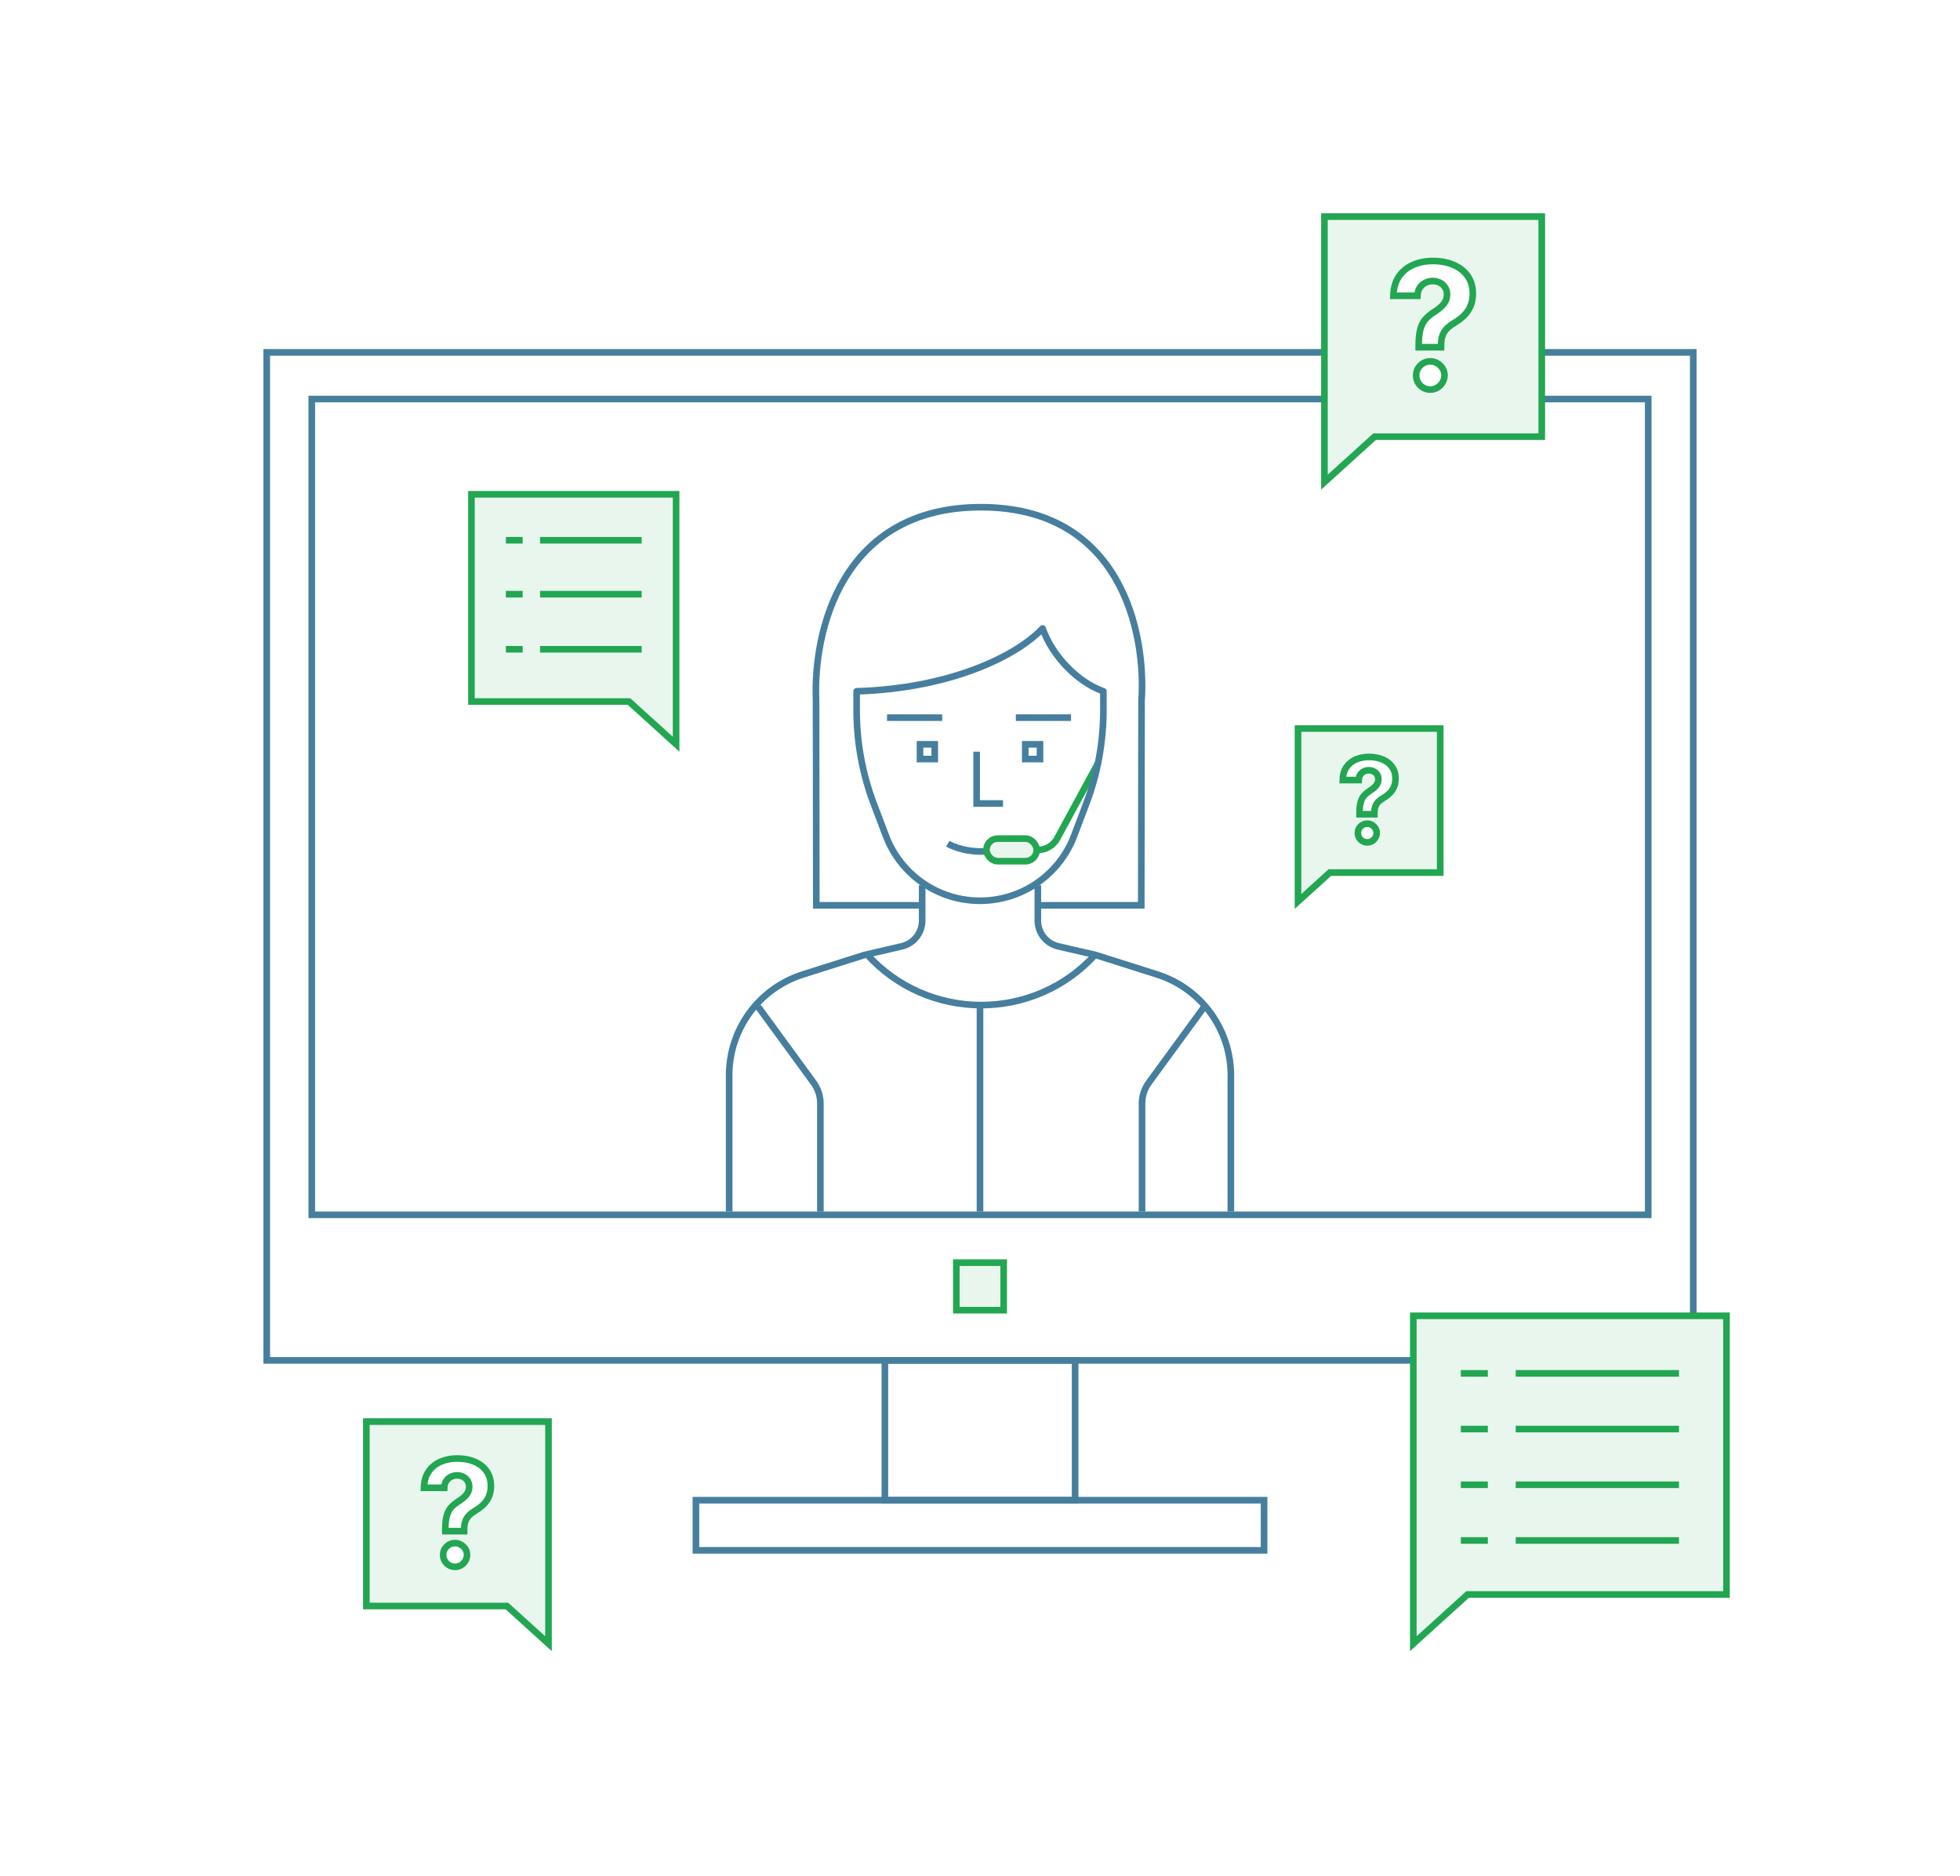 <svg width="445" height="426" viewBox="0 0 445 426" fill="none" xmlns="http://www.w3.org/2000/svg">
<rect width="445" height="426" fill="white"/>
<rect x="200.904" y="308.886" width="43.192" height="31.74" stroke="#467E9E" stroke-width="1.5"/>
<path d="M300.627 80.012L60.559 80.012L60.559 86.55C60.559 86.55 60.557 96.418 60.559 102.341V308.884H320.859M349.984 80.012L384.441 80.012V86.55C384.441 86.55 384.443 96.418 384.441 102.341V286.555V298.754" stroke="#467E9E" stroke-width="1.5"/>
<path d="M300.649 90.601L70.786 90.601L70.786 95.893C70.786 95.893 70.784 103.88 70.786 108.672V275.832H374.214V257.761V108.672C374.216 103.879 374.214 95.893 374.214 95.893V90.601L350.001 90.601" stroke="#467E9E" stroke-width="1.5"/>
<rect x="217.123" y="286.689" width="10.754" height="10.796" fill="#22A652" fill-opacity="0.1" stroke="#22A652" stroke-width="1.5"/>
<path d="M287 343.472V340.626H158V352.01H287V349.164V343.472Z" stroke="#467E9E" stroke-width="1.5"/>
<path d="M115.31 364.848L124.529 373.209V365.403V322.778H83.179V364.653H114.806H115.096L115.31 364.848Z" stroke="#22A652" stroke-width="1.5"/>
<path fill-rule="evenodd" clip-rule="evenodd" d="M82.429 322.028H125.279V365.403V374.902L114.806 365.403H82.429V322.028ZM101.095 347.27V347.654H105.372V347.27C105.38 346.533 105.474 345.912 105.654 345.408C105.843 344.903 106.125 344.459 106.501 344.076C106.885 343.692 107.374 343.323 107.968 342.97C108.676 342.548 109.289 342.078 109.808 341.559C110.327 341.032 110.73 340.43 111.016 339.753C111.309 339.068 111.456 338.286 111.456 337.405C111.456 336.088 111.129 334.964 110.474 334.03C109.819 333.097 108.916 332.386 107.765 331.897C106.614 331.401 105.289 331.152 103.792 331.152C102.43 331.152 101.185 331.397 100.056 331.886C98.927 332.368 98.021 333.101 97.336 334.087C96.651 335.065 96.29 336.307 96.252 337.812H100.858C100.88 337.195 101.031 336.679 101.309 336.265C101.587 335.844 101.945 335.528 102.381 335.317C102.818 335.099 103.28 334.99 103.77 334.99C104.274 334.99 104.733 335.095 105.147 335.306C105.568 335.517 105.903 335.818 106.151 336.209C106.399 336.6 106.524 337.055 106.524 337.575C106.524 338.064 106.414 338.508 106.196 338.906C105.978 339.298 105.685 339.655 105.316 339.979C104.947 340.302 104.53 340.614 104.063 340.915C103.438 341.307 102.904 341.743 102.46 342.225C102.016 342.706 101.678 343.338 101.444 344.121C101.219 344.903 101.102 345.953 101.095 347.27ZM101.399 354.969C101.934 355.496 102.577 355.759 103.329 355.759C103.811 355.759 104.255 355.639 104.661 355.398C105.068 355.149 105.395 354.822 105.643 354.416C105.899 354.002 106.031 353.547 106.038 353.05C106.031 352.313 105.756 351.681 105.214 351.154C104.672 350.627 104.044 350.364 103.329 350.364C102.577 350.364 101.934 350.627 101.399 351.154C100.873 351.681 100.613 352.313 100.621 353.05C100.613 353.795 100.873 354.435 101.399 354.969Z" fill="#22A652" fill-opacity="0.1"/>
<path d="M101.095 347.654V347.27C101.102 345.953 101.219 344.903 101.444 344.121C101.678 343.338 102.016 342.706 102.46 342.225C102.904 341.743 103.438 341.307 104.063 340.915C104.53 340.614 104.947 340.302 105.316 339.979C105.685 339.655 105.978 339.298 106.196 338.906C106.414 338.508 106.524 338.064 106.524 337.575C106.524 337.055 106.399 336.6 106.151 336.209C105.903 335.818 105.568 335.517 105.147 335.306C104.733 335.095 104.274 334.99 103.77 334.99C103.28 334.99 102.818 335.099 102.381 335.317C101.945 335.528 101.587 335.844 101.309 336.265C101.031 336.679 100.88 337.195 100.858 337.812H96.252C96.29 336.307 96.651 335.065 97.336 334.087C98.021 333.101 98.927 332.368 100.056 331.886C101.185 331.397 102.43 331.152 103.792 331.152C105.289 331.152 106.614 331.401 107.765 331.897C108.916 332.386 109.819 333.097 110.474 334.03C111.129 334.964 111.456 336.088 111.456 337.405C111.456 338.286 111.309 339.068 111.016 339.753C110.73 340.43 110.327 341.032 109.808 341.559C109.289 342.078 108.676 342.548 107.968 342.97C107.374 343.323 106.885 343.692 106.501 344.076C106.125 344.459 105.843 344.903 105.654 345.408C105.474 345.912 105.38 346.533 105.372 347.27V347.654H101.095ZM103.329 355.759C102.577 355.759 101.934 355.496 101.399 354.969C100.873 354.435 100.613 353.795 100.621 353.05C100.613 352.313 100.873 351.681 101.399 351.154C101.934 350.627 102.577 350.364 103.329 350.364C104.044 350.364 104.672 350.627 105.214 351.154C105.756 351.681 106.031 352.313 106.038 353.05C106.031 353.547 105.899 354.002 105.643 354.416C105.395 354.822 105.068 355.149 104.661 355.398C104.255 355.639 103.811 355.759 103.329 355.759Z" stroke="#22A652" stroke-width="1.5" stroke-miterlimit="10"/>
<path d="M301.705 198.316L294.702 204.668V198.871V165.422H326.986V198.121H302.209H301.919L301.705 198.316Z" stroke="#22A652" stroke-width="1.5"/>
<path fill-rule="evenodd" clip-rule="evenodd" d="M327.736 164.672H293.952V198.871V206.36L302.209 198.871H327.736V164.672ZM308.668 184.574V184.877H312.041V184.574C312.047 183.993 312.121 183.503 312.263 183.106C312.412 182.708 312.634 182.358 312.931 182.056C313.233 181.753 313.619 181.462 314.088 181.184C314.645 180.851 315.129 180.481 315.538 180.071C315.948 179.656 316.265 179.181 316.49 178.647C316.722 178.108 316.837 177.491 316.837 176.796C316.837 175.758 316.579 174.871 316.063 174.136C315.547 173.4 314.835 172.839 313.927 172.454C313.02 172.062 311.976 171.866 310.795 171.866C309.721 171.866 308.739 172.059 307.85 172.445C306.96 172.825 306.245 173.403 305.705 174.18C305.165 174.951 304.88 175.93 304.851 177.117H308.481C308.499 176.63 308.618 176.224 308.837 175.898C309.057 175.565 309.339 175.316 309.683 175.15C310.027 174.978 310.392 174.892 310.777 174.892C311.175 174.892 311.537 174.975 311.863 175.141C312.195 175.307 312.459 175.545 312.655 175.853C312.851 176.162 312.949 176.521 312.949 176.93C312.949 177.316 312.863 177.666 312.691 177.98C312.518 178.289 312.287 178.57 311.996 178.825C311.706 179.081 311.376 179.327 311.009 179.564C310.516 179.873 310.095 180.217 309.745 180.596C309.395 180.976 309.128 181.474 308.944 182.091C308.766 182.708 308.674 183.536 308.668 184.574ZM308.908 190.644C309.33 191.06 309.837 191.267 310.43 191.267C310.81 191.267 311.16 191.172 311.48 190.982C311.801 190.787 312.059 190.529 312.254 190.208C312.456 189.882 312.56 189.523 312.566 189.131C312.56 188.55 312.343 188.052 311.916 187.636C311.489 187.221 310.994 187.013 310.43 187.013C309.837 187.013 309.33 187.221 308.908 187.636C308.493 188.052 308.289 188.55 308.294 189.131C308.289 189.719 308.493 190.223 308.908 190.644Z" fill="#22A652" fill-opacity="0.1"/>
<path d="M308.668 184.877V184.574C308.674 183.536 308.766 182.708 308.944 182.091C309.128 181.474 309.395 180.976 309.745 180.596C310.095 180.217 310.516 179.873 311.009 179.564C311.376 179.327 311.706 179.081 311.996 178.825C312.287 178.57 312.519 178.289 312.691 177.98C312.863 177.666 312.949 177.316 312.949 176.93C312.949 176.521 312.851 176.162 312.655 175.853C312.459 175.545 312.195 175.307 311.863 175.141C311.537 174.975 311.175 174.892 310.777 174.892C310.392 174.892 310.027 174.978 309.683 175.15C309.339 175.316 309.057 175.565 308.837 175.898C308.618 176.224 308.499 176.63 308.481 177.117H304.851C304.88 175.93 305.165 174.951 305.705 174.18C306.245 173.403 306.96 172.825 307.85 172.445C308.739 172.059 309.721 171.866 310.795 171.866C311.976 171.866 313.02 172.062 313.928 172.454C314.835 172.839 315.547 173.4 316.063 174.136C316.579 174.871 316.837 175.758 316.837 176.796C316.837 177.491 316.722 178.108 316.49 178.647C316.265 179.181 315.948 179.656 315.538 180.071C315.129 180.481 314.645 180.851 314.088 181.184C313.619 181.462 313.233 181.753 312.931 182.056C312.634 182.358 312.412 182.708 312.263 183.106C312.121 183.503 312.047 183.993 312.041 184.574V184.877H308.668ZM310.43 191.267C309.837 191.267 309.33 191.06 308.909 190.644C308.493 190.223 308.289 189.719 308.294 189.131C308.289 188.55 308.493 188.052 308.909 187.636C309.33 187.221 309.837 187.014 310.43 187.014C310.994 187.014 311.489 187.221 311.916 187.636C312.344 188.052 312.56 188.55 312.566 189.131C312.56 189.523 312.456 189.882 312.255 190.208C312.059 190.529 311.801 190.787 311.48 190.982C311.16 191.172 310.81 191.267 310.43 191.267Z" stroke="#22A652" stroke-width="1.5" stroke-miterlimit="10"/>
<path d="M311.874 99.339L300.702 109.472V99.895V49.18H350.042V99.145H312.377H312.088L311.874 99.339Z" stroke="#22A652" stroke-width="1.5"/>
<path fill-rule="evenodd" clip-rule="evenodd" d="M350.792 48.43H299.952V99.895V111.165L312.377 99.895H350.792V48.43ZM322.098 78.38V78.835H327.173V78.38C327.182 77.505 327.294 76.768 327.508 76.17C327.731 75.572 328.066 75.045 328.512 74.59C328.968 74.135 329.548 73.697 330.253 73.278C331.093 72.778 331.82 72.22 332.436 71.603C333.052 70.979 333.53 70.264 333.869 69.461C334.217 68.648 334.391 67.72 334.391 66.675C334.391 65.113 334.003 63.778 333.226 62.671C332.45 61.564 331.378 60.721 330.012 60.14C328.646 59.551 327.075 59.257 325.298 59.257C323.683 59.257 322.205 59.547 320.866 60.127C319.527 60.698 318.451 61.569 317.638 62.738C316.826 63.899 316.398 65.372 316.353 67.157H321.817C321.843 66.425 322.022 65.814 322.352 65.323C322.683 64.823 323.107 64.448 323.625 64.198C324.142 63.939 324.691 63.81 325.272 63.81C325.87 63.81 326.414 63.935 326.905 64.185C327.405 64.435 327.803 64.792 328.097 65.256C328.392 65.72 328.539 66.26 328.539 66.876C328.539 67.457 328.41 67.983 328.151 68.457C327.892 68.921 327.544 69.345 327.106 69.729C326.669 70.113 326.173 70.483 325.62 70.84C324.879 71.305 324.245 71.822 323.718 72.394C323.192 72.965 322.79 73.715 322.513 74.643C322.245 75.572 322.107 76.817 322.098 78.38ZM322.459 87.514C323.093 88.139 323.857 88.452 324.749 88.452C325.321 88.452 325.848 88.309 326.33 88.023C326.812 87.729 327.2 87.34 327.495 86.858C327.798 86.367 327.954 85.827 327.963 85.238C327.954 84.363 327.629 83.613 326.986 82.988C326.343 82.363 325.598 82.051 324.749 82.051C323.857 82.051 323.093 82.363 322.459 82.988C321.834 83.613 321.526 84.363 321.535 85.238C321.526 86.122 321.834 86.88 322.459 87.514Z" fill="#22A652" fill-opacity="0.1"/>
<path d="M322.098 78.835V78.38C322.107 76.817 322.245 75.572 322.513 74.644C322.79 73.715 323.192 72.965 323.718 72.394C324.245 71.822 324.879 71.305 325.62 70.84C326.173 70.483 326.669 70.113 327.106 69.729C327.544 69.345 327.892 68.921 328.151 68.457C328.41 67.984 328.539 67.457 328.539 66.876C328.539 66.26 328.392 65.72 328.097 65.256C327.803 64.792 327.405 64.435 326.905 64.185C326.414 63.935 325.87 63.81 325.272 63.81C324.691 63.81 324.142 63.939 323.625 64.198C323.107 64.448 322.683 64.823 322.352 65.323C322.022 65.814 321.843 66.426 321.817 67.158H316.353C316.398 65.372 316.826 63.899 317.638 62.738C318.451 61.569 319.527 60.698 320.866 60.127C322.205 59.547 323.683 59.257 325.298 59.257C327.075 59.257 328.646 59.551 330.012 60.14C331.378 60.721 332.45 61.564 333.226 62.672C334.003 63.779 334.391 65.113 334.391 66.675C334.391 67.72 334.217 68.649 333.869 69.461C333.53 70.264 333.052 70.979 332.436 71.604C331.82 72.22 331.093 72.778 330.253 73.278C329.548 73.697 328.968 74.135 328.512 74.59C328.066 75.045 327.731 75.572 327.508 76.17C327.294 76.768 327.182 77.505 327.173 78.38V78.835H322.098ZM324.749 88.452C323.857 88.452 323.093 88.139 322.459 87.514C321.835 86.881 321.527 86.122 321.535 85.238C321.527 84.363 321.835 83.613 322.459 82.988C323.093 82.363 323.857 82.051 324.749 82.051C325.598 82.051 326.343 82.363 326.986 82.988C327.629 83.613 327.954 84.363 327.963 85.238C327.954 85.827 327.798 86.367 327.495 86.858C327.2 87.34 326.812 87.729 326.33 88.023C325.848 88.309 325.321 88.452 324.749 88.452Z" stroke="#22A652" stroke-width="1.5" stroke-miterlimit="10"/>
<path d="M143.036 159.484L153.505 168.98V160.039V112.231H107.037V159.289H142.532H142.821L143.036 159.484Z" fill="#22A652" fill-opacity="0.1" stroke="#22A652" stroke-width="1.5"/>
<path d="M114.856 122.669H118.67" stroke="#22A652" stroke-width="1.5" stroke-miterlimit="10"/>
<path d="M122.612 122.669H145.686" stroke="#22A652" stroke-width="1.5" stroke-miterlimit="10"/>
<path d="M114.856 134.911H118.671" stroke="#22A652" stroke-width="1.5" stroke-miterlimit="10"/>
<path d="M122.612 134.911H145.686" stroke="#22A652" stroke-width="1.5" stroke-miterlimit="10"/>
<path d="M114.856 147.42H118.671" stroke="#22A652" stroke-width="1.5" stroke-miterlimit="10"/>
<path d="M122.612 147.42H145.686" stroke="#22A652" stroke-width="1.5" stroke-miterlimit="10"/>
<path d="M165.551 275.087V244.13C165.551 233.667 172.329 224.41 182.303 221.25L196.24 216.835L204.722 214.873C207.443 214.243 209.37 211.82 209.37 209.027V200.992M279.45 275.082V244.13C279.45 233.667 272.672 224.41 262.697 221.25L248.761 216.835L240.278 214.873C237.557 214.243 235.63 211.82 235.63 209.027V200.992" stroke="#467E9E" stroke-width="1.5" stroke-miterlimit="10"/>
<path d="M196.694 216.543V216.543C210.601 232.098 234.946 232.098 248.853 216.543V216.543" stroke="#467E9E" stroke-width="1.5" stroke-miterlimit="10"/>
<path d="M222.5 228.59L222.5 275.082" stroke="#467E9E" stroke-width="1.5" stroke-miterlimit="10"/>
<path d="M186.259 275.089V250.545C186.259 248.849 185.72 247.197 184.719 245.827L172.13 228.59" stroke="#467E9E" stroke-width="1.5" stroke-miterlimit="10"/>
<path d="M259.288 275.089V250.545C259.288 248.849 259.827 247.197 260.827 245.827L273.416 228.59" stroke="#467E9E" stroke-width="1.5" stroke-miterlimit="10"/>
<path d="M215.182 191.564C215.182 191.564 218.075 193.332 222.796 193.332C223.206 193.332 223.603 193.319 223.984 193.295" stroke="#467E9E" stroke-width="1.5" stroke-miterlimit="10"/>
<rect x="223.963" y="190.405" width="11.409" height="5.134" rx="2.567" fill="#22A652" fill-opacity="0.1" stroke="#22A652" stroke-width="1.5"/>
<path d="M235.055 192.984H235.632C237.466 192.984 239.153 191.98 240.027 190.368L249.367 173.152" stroke="#22A652" stroke-width="1.5" stroke-miterlimit="10"/>
<path d="M250.511 161.292L250.511 156.961C244.482 154.804 238.827 148.775 236.713 142.689C230.664 149.095 215.577 156.325 194.49 156.961L194.49 161.292C194.49 168.527 195.804 175.703 198.367 182.469L201.133 189.768C204.497 198.648 213.004 204.522 222.5 204.522C231.997 204.522 240.503 198.648 243.868 189.768L246.633 182.469C249.197 175.703 250.511 168.527 250.511 161.292Z" stroke="#467E9E" stroke-width="1.5" stroke-miterlimit="10" stroke-linecap="round" stroke-linejoin="round"/>
<path d="M235.72 205.553H259.115C259.14 189.773 259.162 159.411 259.182 159.11C260.224 143.417 254.394 115.165 222.709 115.165C191.024 115.165 184.579 143.417 185.279 159.11L185.335 205.553H209.248" stroke="#467E9E" stroke-width="1.5" stroke-miterlimit="10"/>
<path d="M201.397 162.946L213.924 162.946" stroke="#467E9E" stroke-width="1.5" stroke-miterlimit="10"/>
<path d="M230.64 162.946L243.167 162.946" stroke="#467E9E" stroke-width="1.5" stroke-miterlimit="10"/>
<rect x="208.88" y="168.999" width="3.348" height="3.348" stroke="#467E9E" stroke-width="1.5" stroke-miterlimit="10"/>
<rect x="232.774" y="168.999" width="3.348" height="3.348" stroke="#467E9E" stroke-width="1.5" stroke-miterlimit="10"/>
<path d="M221.738 170.672V182.437H227.725" stroke="#467E9E" stroke-width="1.5" stroke-miterlimit="10"/>
<path d="M332.988 362.227L320.88 373.209V362.782V298.759H391.989V362.032H333.492H333.203L332.988 362.227Z" fill="#22A652" fill-opacity="0.1" stroke="#22A652" stroke-width="1.5"/>
<path d="M331.672 311.828H337.8" stroke="#22A652" stroke-width="1.5" stroke-miterlimit="10"/>
<path d="M331.672 324.476H337.8" stroke="#22A652" stroke-width="1.5" stroke-miterlimit="10"/>
<path d="M331.672 337.124H337.8" stroke="#22A652" stroke-width="1.5" stroke-miterlimit="10"/>
<path d="M331.672 349.772H337.8" stroke="#22A652" stroke-width="1.5" stroke-miterlimit="10"/>
<path d="M344.131 311.828H381.197" stroke="#22A652" stroke-width="1.5" stroke-miterlimit="10"/>
<path d="M344.131 324.476H381.197" stroke="#22A652" stroke-width="1.5" stroke-miterlimit="10"/>
<path d="M344.131 337.124H381.197" stroke="#22A652" stroke-width="1.5" stroke-miterlimit="10"/>
<path d="M344.131 349.772H381.197" stroke="#22A652" stroke-width="1.5" stroke-miterlimit="10"/>
</svg>
